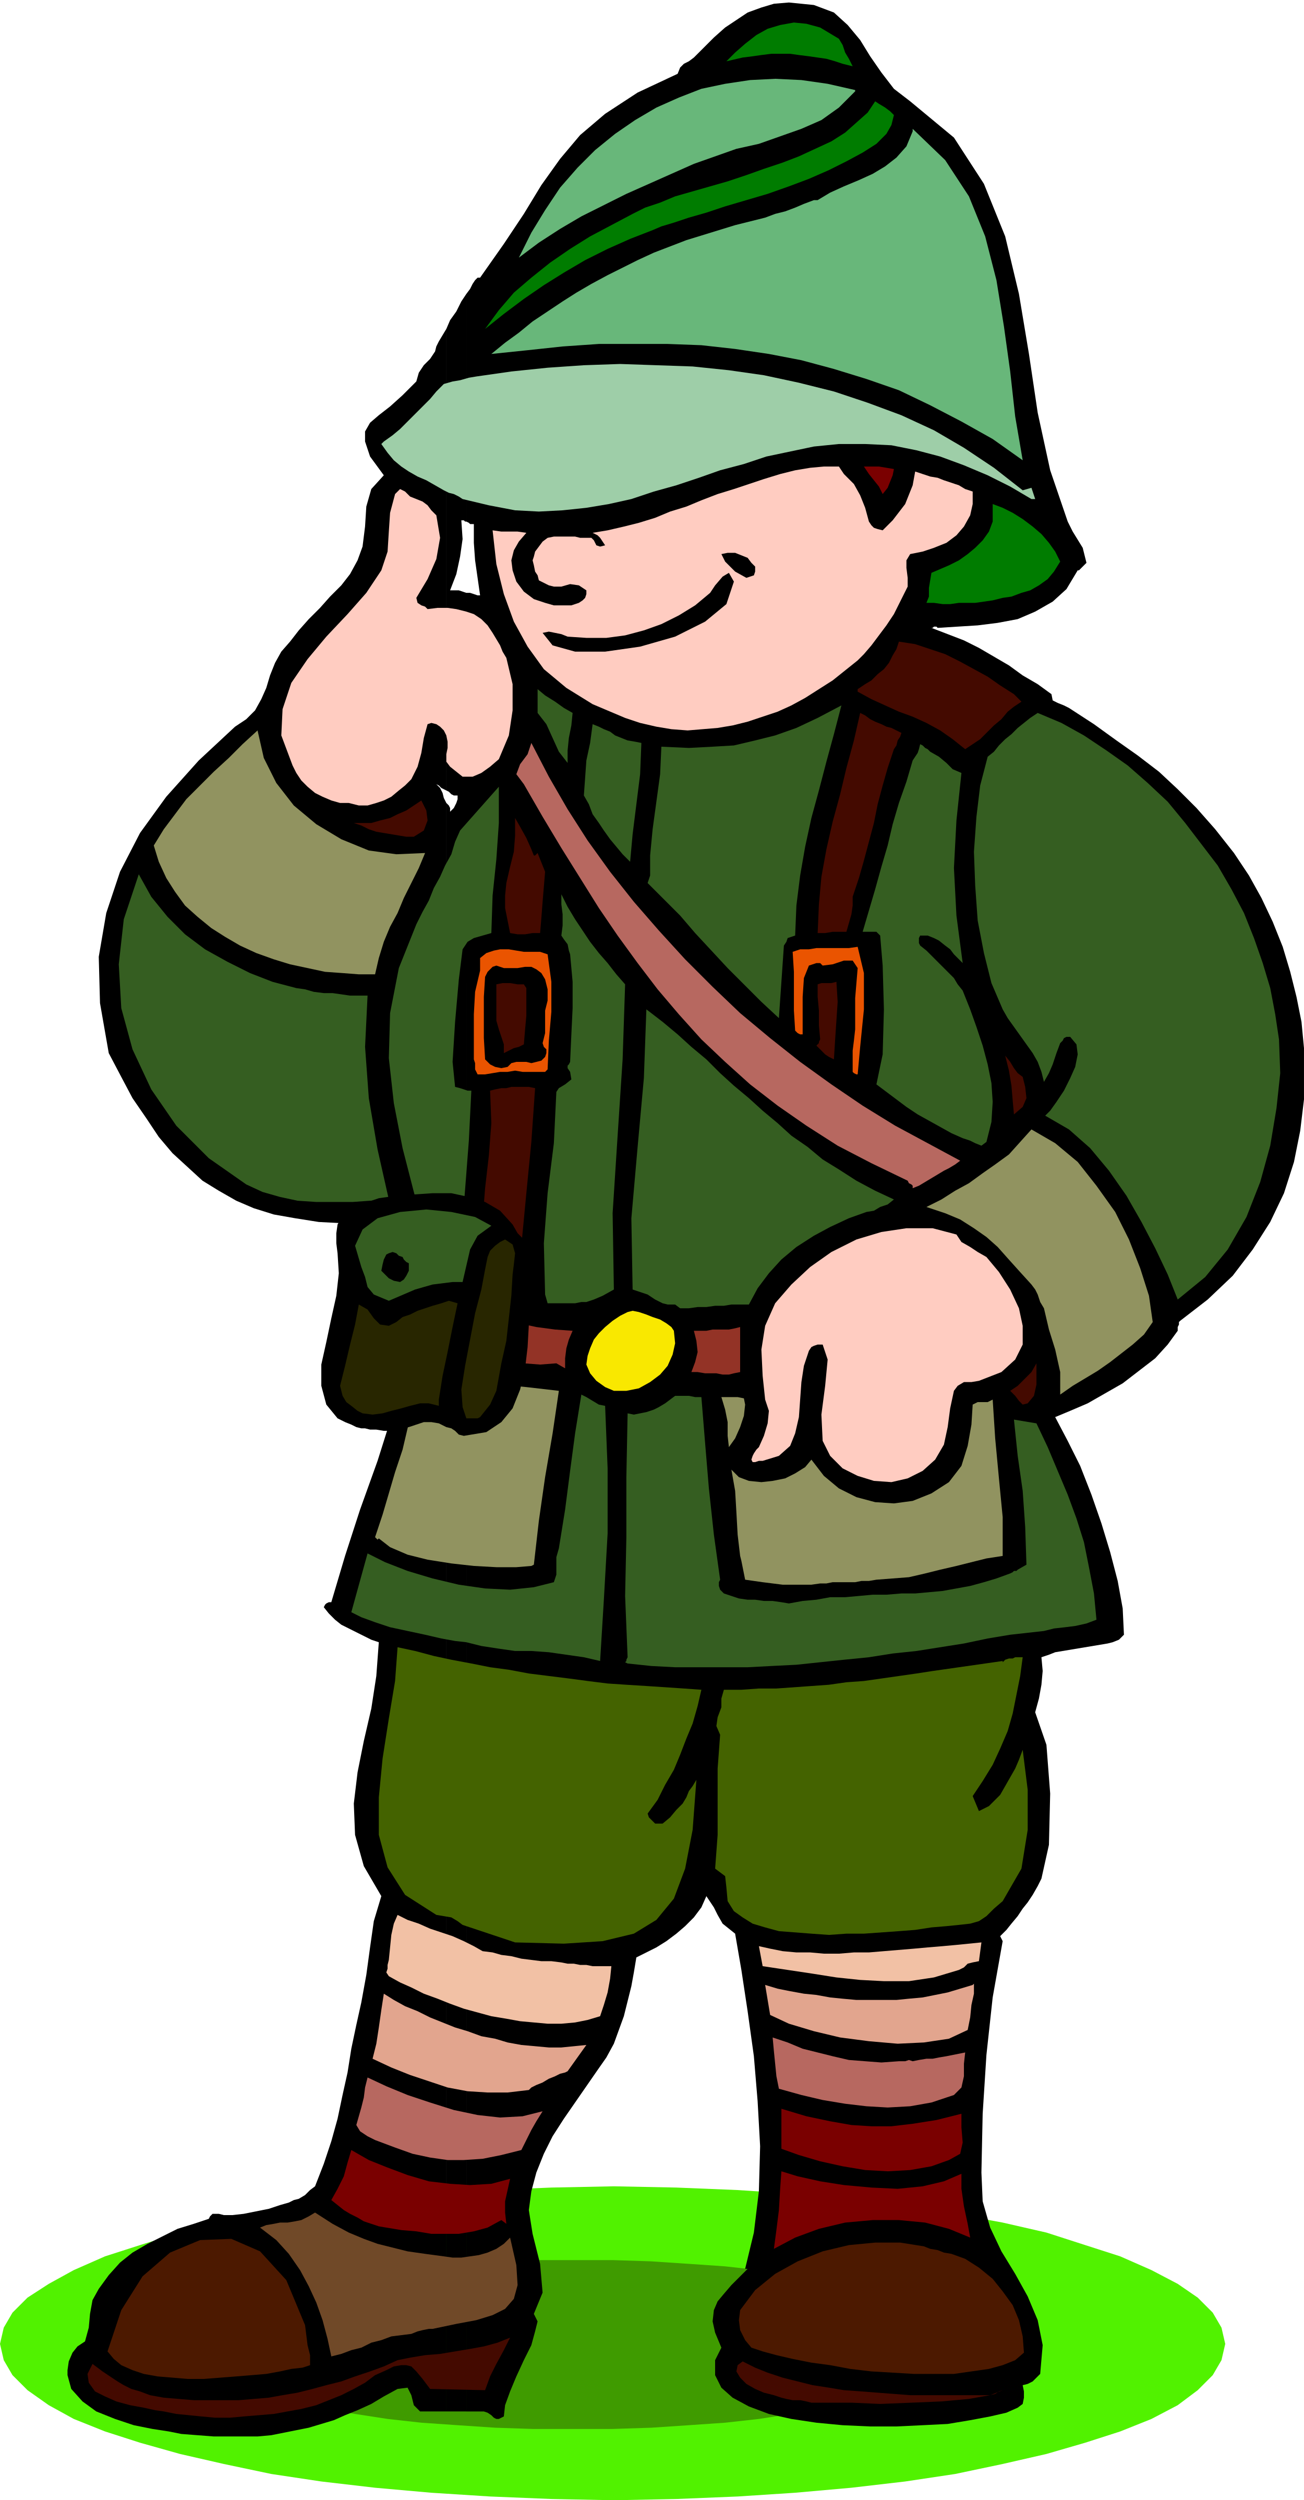 <svg xmlns="http://www.w3.org/2000/svg" fill-rule="evenodd" height="1.999in" preserveAspectRatio="none" stroke-linecap="round" viewBox="0 0 1043 1999" width="1.043in"><style>.pen1{stroke:none}.brush4{fill:#000}.brush5{fill:#007c00}.brush6{fill:#68b77a}.brush8{fill:#7a0000}.brush9{fill:#ffccc1}.brush10{fill:#440a00}.brush11{fill:#355e21}.brush12{fill:#919360}.brush13{fill:#b76860}.brush15{fill:#933326}.brush22{fill:#282600}</style><path class="pen1" style="fill:#51f200" d="m491 1748 50 1 49 2 46 3 45 4 43 6 40 6 38 7 35 8 31 10 28 9 25 11 21 11 16 11 12 12 7 12 3 13-3 13-7 12-12 12-16 12-21 11-25 10-28 9-31 9-35 8-38 8-40 6-43 5-45 4-46 3-49 2-50 1-50-1-49-2-47-3-45-4-43-5-40-6-38-8-35-8-32-9-28-9-25-10-20-11-17-12-12-12-7-12-3-13 3-13 7-12 12-12 17-11 20-11 25-11 28-9 32-10 35-8 38-7 40-6 43-6 45-4 47-3 49-2 50-1z"/><path class="pen1" style="fill:#3f9b00" d="M458 1807h32l31 1 30 2 29 2 27 3 26 3 24 4 22 5 20 4 18 6 15 5 14 6 10 6 8 6 4 7 2 7-2 7-4 7-8 6-10 6-14 6-15 6-18 5-20 5-22 4-24 4-26 4-27 3-29 2-30 2-31 1h-64l-30-1-30-2-29-2-27-3-26-4-24-4-22-4-20-5-18-5-15-6-13-6-11-6-8-6-4-7-2-7 2-7 4-7 8-6 11-6 13-6 15-5 18-6 20-4 22-5 24-4 26-3 27-3 29-2 30-2 30-1h32z"/><path class="pen1 brush4" d="M863 456h-1l-9 15-11 10-14 8-14 6-16 3-16 2-16 1-16 1-1-1h-2l-1 1h-1l13 5 13 5 12 6 12 7 12 7 11 8 12 7 11 8 1 5 4 2 5 2 4 2 20 13 18 13 17 12 17 13 15 14 15 15 15 17 15 19 12 18 10 18 9 19 8 20 6 20 5 20 4 20 2 21v41l-3 25-5 25-8 25-11 23-14 22-16 21-20 19-22 17-1 1v2l-1 2v3l-8 11-10 11-13 10-13 10-14 8-14 8-14 6-12 5 10 19 10 20 9 23 8 23 7 23 6 23 4 22 1 21-4 4-5 2-4 1-6 1-6 1-6 1-6 1-6 1-6 1-6 1-5 2-6 2 1 11-1 11-2 11-3 11 9 26 3 39-1 41-6 27-3 6-4 7-4 6-4 5-4 6-5 6-4 5-5 5 2 4-8 45-5 46-3 47-1 47h2-2l1 23 6 21 9 19 11 18 10 18 8 19 4 20-2 23-3 3-3 3-4 2-4 1 1 5v5l-1 5-4 3-9 4-13 3-16 3-18 3-20 1-21 1h-21l-22-1-21-2-20-3-18-4-16-6-13-7-9-8-5-10v-12l5-10-5-12-2-9 1-9 3-7 5-6 6-7 6-6 7-7h-2l7-29 4-33 1-36-2-36-3-36-5-36-5-33-5-29-10-8-4-7-3-6-6-9-4 9-6 8-7 7-7 6-8 6-8 5-8 4-8 4-2 12-2 11-3 12-3 12-4 11-4 11-6 11-7 10-9 13-9 13-9 13-9 14-7 14-6 15-4 15-2 15 3 19 6 24 2 23-7 17 3 6-2 8-3 11-6 12-6 13-5 12-4 11-1 9-2 1-2 1h-2l-2-1-2-2-3-2-3-1h-14V474h3l3 1 3 1h2l-2-14-2-14-1-14v-15h-3l-1-1-2-1V235l3-4 2-4 2-3 2-2h2l19-27 16-24 14-23 15-21 16-19 20-17 26-17 32-15 2-5 3-3 4-2 4-3 8-8 8-8 9-8 9-6 9-6 11-4 10-3 12-1 20 2 16 6 11 10 10 12 8 13 9 13 10 13 13 10 35 29 24 37 17 42 11 46 8 48 7 47 10 46 14 41 4 8 8 13 3 12-6 6zM373 1928h-16V642l1 1 1 1 1 2v3l3-3 2-4 1-3v-3h-3l-2-1-2-2-2-1V263l3-7 5-7 4-8 4-6v182h-1l-1-1h-2l1 15-2 14-3 14-5 13h7l3 1 3 1v1454zm-16 0h-21l-5-5-2-8-3-6-8 1-11 6-10 6-11 5-10 4-9 4-10 3-10 3-10 2-10 2-10 2-11 1h-35l-13-1-13-1-10-2-13-2-15-3-15-5-15-6-11-8-9-10-3-11v-4l1-7 3-7 4-5 6-4 3-11 1-11 2-11 5-9 8-11 9-10 10-8 12-7 12-6 12-6 13-4 12-4 1-2 2-2h5l4 1h7l9-1 10-2 10-2 9-3 7-2 4-2 4-1 5-3 4-4 4-3 7-18 6-18 5-18 4-19 4-18 3-19 4-19 4-18 4-22 3-22 3-21 6-20-14-24-7-25-1-25 3-25 5-25 6-26 4-26 2-27-6-2-6-3-6-3-6-3-6-3-5-4-5-5-4-5 1-2 1-1 2-1h2l11-37 12-37 14-39 12-38 9-39 5-39-1-38-9-38-23 1-21 1-19-1-19-3-17-3-16-5-14-6-14-8-13-8-12-11-12-11-11-13-10-15-11-16-9-17-10-19-7-40-1-37 6-35 11-33 16-31 21-29 26-29 29-27 9-6 7-7 5-9 4-9 3-10 4-10 5-9 7-8 7-9 8-9 9-9 8-9 9-9 7-9 6-11 4-11 2-16 1-16 4-14 10-11-11-15-4-12v-8l4-7 7-6 9-7 10-9 11-11 2-7 4-6 5-5 4-6 1-4 2-4 3-5 3-5v369l-2-1-2-1-2-2-2-1 3 3 2 4 1 4 2 4v1286z"/><path class="pen1 brush5" d="m671 31 3 5 2 6 3 5 3 6-8-2-6-2-7-2-7-1-7-1-8-1-7-1h-15l-8 1-7 1-8 1-13 3 7-7 8-7 9-7 9-5 10-3 11-2 10 1 11 3 15 9z"/><path class="pen1 brush6" d="m684 73-13 13-14 10-16 7-17 6-17 6-18 4-17 6-17 6-18 8-18 8-18 8-18 9-18 9-17 10-17 11-16 12 10-20 11-18 12-18 14-16 14-14 16-13 16-11 17-10 18-8 18-7 19-4 20-3 20-1 21 1 21 3 22 5v1z"/><path class="pen1 brush5" d="m715 92-2 8-4 7-8 8-11 7-13 7-14 7-16 7-16 6-17 6-17 5-17 5-15 5-14 4-12 4-10 3-7 3-18 7-18 8-18 9-17 10-16 10-16 11-16 12-15 12 11-15 12-14 14-12 15-12 16-11 16-10 17-9 17-9 10-5 12-4 12-5 14-4 14-4 14-4 15-5 14-5 15-5 13-5 13-6 13-6 11-7 9-8 9-8 6-9 3 2 5 3 4 3 3 3z"/><path class="pen1 brush6" d="M651 160h3l10-6 11-5 12-5 11-5 10-6 9-7 8-9 5-12v-2l26 25 19 29 13 32 9 35 6 37 5 36 4 36 6 35-24-17-25-14-25-13-25-12-26-9-26-8-26-7-26-5-27-4-27-3-27-1h-55l-29 2-28 3-29 3 11-9 11-8 11-9 12-8 12-8 11-7 12-7 13-7 12-6 12-6 13-6 13-5 13-5 13-4 13-4 13-4 8-2 8-2 8-2 8-3 8-2 8-3 7-3 8-3z"/><path class="pen1" style="fill:#9ecea8" d="m818 392 7-2 3 9h-3l-17-10-18-9-19-8-19-7-19-5-20-4-21-1h-21l-20 2-19 4-19 4-18 6-19 5-17 6-18 6-18 5-18 6-18 4-18 3-19 2-19 1-19-1-21-4-21-5-3-2-4-2-4-1-4-2-7-4-7-4-7-3-7-4-6-4-6-5-5-6-5-7 2-2 7-5 6-5 6-6 6-6 6-6 6-6 5-6 6-6 7-2 6-1 7-2 6-1 28-4 29-3 29-2 29-1 29 1 29 1 29 3 28 4 28 6 28 7 27 9 27 10 26 12 24 14 24 16 23 18z"/><path class="pen1 brush8" d="m715 375-1 5-2 5-2 5-4 5-3-6-4-5-4-5-4-6h12l6 1 6 1z"/><path class="pen1 brush9" d="m675 379 8 8 5 9 4 10 3 11 2 3 2 2 3 1 4 1 8-8 10-13 6-15 2-11 6 2 6 2 6 1 5 2 6 2 6 2 5 3 6 2v10l-2 9-5 9-6 7-8 6-10 4-9 3-10 2-3 5v6l1 8v7l-3 6-4 8-4 8-6 9-6 8-6 8-6 7-5 5-10 8-10 8-11 7-11 7-11 6-11 5-12 4-12 4-12 3-12 2-12 1-12 1-13-1-12-2-13-3-12-4-26-11-21-13-18-15-13-18-11-20-8-22-6-24-3-27 7 1h13l7 1-6 7-4 7-2 8 1 8 3 9 6 8 8 6 9 3 7 2h14l6-2 3-2 2-2 1-3v-3l-6-4-7-1-7 2h-6l-4-1-4-2-4-2-1-4-2-3-1-5-1-4 1-3 1-4 3-4 3-4 4-3 5-1h17l4 1h9l2 2 2 4 3 1 4-1-2-3-2-3-2-2-4-2 12-2 13-3 12-3 13-4 12-5 13-4 12-5 13-5 13-4 12-4 12-4 13-4 12-3 12-2 11-1h12l4 6zm-326 33 3 18-3 17-7 16-9 15 1 4 3 2 3 1 2 2 8-1h8l7 1 8 2 6 2 6 4 5 5 4 6 3 5 3 5 2 5 3 5 5 21v21l-3 20-8 19-7 6-7 5-7 3h-8l-5-4-5-4-3-4v-6l1-5v-5l-1-5-2-4-3-3-3-2-4-1-3 1-3 11-2 12-3 11-5 10-5 5-5 4-6 5-6 3-6 2-7 2h-7l-8-2h-7l-7-2-7-3-6-3-6-5-5-5-4-6-3-6-9-24 1-21 7-21 13-19 15-18 17-18 15-17 12-18 5-15 1-16 1-15 4-15 4-4 4 2 4 4 5 2 5 2 4 3 3 4 4 4z"/><path class="pen1 brush5" d="m848 449-5 8-5 6-7 5-7 4-7 2-8 3-7 1-8 2-7 1-7 1h-13l-7 1h-6l-7-1h-6l2-5v-7l1-6 1-6 7-3 7-3 8-4 7-5 6-5 6-6 5-7 3-8v-14l8 3 8 4 8 5 8 6 7 6 6 7 5 7 4 8z"/><path class="pen1 brush4" d="m603 460-6 2-9-5-8-8-3-6 5-1h6l5 2 5 2 3 4 3 3v4l-1 3zm-16 5-6 18-17 14-24 12-28 8-28 4h-24l-18-5-8-10 5-1 5 1 5 1 5 2 15 1h16l15-2 15-4 14-5 14-7 13-8 12-10 4-6 6-7 5-3 4 7z"/><path class="pen1 brush10" d="m811 555 6 6-6 4-5 4-5 6-6 5-5 5-6 6-6 4-6 4-10-8-10-7-11-6-11-5-11-4-11-5-11-5-11-6v-2l6-4 5-3 5-5 5-4 4-5 3-6 3-5 2-6 13 2 12 4 12 4 12 6 11 6 11 6 10 7 11 7z"/><path class="pen1 brush11" d="m458 570-1 10-2 10-1 10v10l-7-9-5-11-5-11-7-9v-19l6 5 8 5 7 5 7 4zm178 178-3 1-3 1-1 3-2 3-4 58-14-13-13-13-14-14-13-14-13-14-12-14-13-13-13-13 2-6v-16l2-21 3-22 3-22 1-22 22 1 19-1 17-1 17-4 16-4 17-6 17-8 19-10-6 23-6 22-6 23-6 22-5 23-4 23-3 24-1 24zm220 81h-3l-2 1-1 2-2 2-3 8-3 9-3 7-4 7-2-8-3-8-4-7-5-7-5-7-5-7-5-7-4-7-9-21-6-24-5-26-2-28-1-27 2-28 3-25 6-23 5-4 4-5 5-5 5-4 5-5 5-4 5-4 6-4 19 8 18 10 18 12 17 12 16 14 16 15 14 17 13 17 13 17 11 19 10 19 8 20 7 20 6 20 4 21 3 20 1 27-3 28-5 30-8 29-11 28-15 26-18 22-22 18-8-20-10-21-11-21-12-21-14-20-15-18-17-15-19-11 4-4 5-7 6-9 5-10 4-9 2-10-1-8-5-6z"/><path class="pen1 brush10" d="m721 586-1 3-2 3-1 4-2 3-5 15-4 14-4 15-3 15-4 15-4 15-4 14-5 15v7l-1 7-2 7-2 7h-11l-6 1h-6l1-23 2-22 4-22 5-22 6-22 5-21 6-22 5-22 4 2 4 3 4 2 5 2 4 2 4 1 4 2 4 2z"/><path class="pen1 brush11" d="m504 689-6-6-5-6-5-6-5-7-4-6-5-7-3-8-4-7 1-14 1-14 3-14 2-15 5 2 4 2 5 2 4 3 5 2 5 2 6 1 5 1-1 25-3 24-3 24-2 22z"/><path class="pen1 brush12" d="m340 682-5 12-6 12-6 12-5 12-6 11-5 12-4 13-3 13h-13l-13-1-14-1-14-3-14-3-13-4-14-5-13-6-12-7-11-7-11-9-10-9-8-11-7-11-6-13-4-13 8-13 9-12 9-12 11-11 11-11 12-11 11-11 12-11 5 22 10 20 14 18 18 15 20 12 22 9 22 3 23-1z"/><path class="pen1 brush13" d="M730 950v-2l-1-1-2-1-1-2-29-14-27-14-25-16-23-16-22-17-20-18-19-18-18-20-17-20-16-21-16-22-15-22-15-24-15-24-15-25-15-26-6-8 3-8 6-8 3-9 14 27 15 26 16 25 18 25 19 24 20 23 21 23 22 22 22 21 24 20 24 19 25 18 25 17 26 16 26 14 26 14-4 3-5 3-4 2-5 3-5 3-5 3-5 3-5 2z"/><path class="pen1 brush11" d="m744 601 7 4 6 5 5 5 7 3-4 38-2 38 2 38 5 38-3-3-4-4-3-4-4-3-5-4-4-2-5-2h-6l-1 2v4l1 2 5 4 4 4 5 5 4 4 4 4 5 5 3 5 4 5 6 15 5 14 5 15 4 15 3 15 1 15-1 16-4 16-4 3-5-2-4-2-6-2-9-4-9-5-9-5-9-5-9-6-8-6-8-6-8-6 5-24 1-36-1-35-2-24-3-3h-11l5-17 5-17 5-18 5-17 4-17 5-17 6-17 5-17 2-3 2-3 1-3 1-4 2 1 2 2 2 1 2 2zM393 746l-7 2-7 2-5 3-4 6-3 24-3 34-2 32 2 20 4 1 3 1 3 1h3l-2 40-3 39-3 39 1 38-5-1-4-1-5-1-5-1-10-35-10-36-9-35-7-36-4-36 1-36 7-36 14-35 5-10 5-9 4-10 5-9 4-9 5-9 3-10 4-9 31-35v29l-2 29-3 29-1 30z"/><path class="pen1 brush10" d="M331 669h-6l-6-1-6-1-6-1-6-1-6-2-6-3-6-2h14l7-2 8-2 6-3 7-3 6-4 6-4 4 8 1 8-3 8-8 5zm96 15h1l1-1 1-1 6 15-1 12-1 12-1 13-1 12h-6l-6 1h-6l-6-1-2-10-2-10v-10l1-10 3-13 3-12 1-13v-14l4 7 5 9 4 9 2 5z"/><path class="pen1 brush11" d="m237 790 7 1 7 2 8 1h7l7 1 7 1h14l-2 41 3 41 7 41 9 40-15 1-14 1h-29l-15-1-14-3-14-4-13-6-30-21-26-26-20-29-15-32-9-33-2-35 4-36 12-36 10 18 13 16 14 14 16 12 18 10 18 9 18 7 19 5zm201 252-2-7-1-41 3-40 5-40 2-41 2-3 5-3 5-4-1-6-2-3v-2l1-1 1-2 1-22 1-21v-21l-2-22-1-3-1-5-3-4-2-3 1-8v-9l-1-8v-8l5 10 6 10 6 9 6 9 7 9 7 8 7 9 7 8-2 60-4 61-4 62 1 61-9 5-7 3-6 2h-4l-5 1h-22z"/><path class="pen1" d="M686 859h-1l-2-1-1-1v-17l1-8 1-9v-25l1-12 1-12-4-6h-7l-9 3-8 1-2-2h-3l-3 1-3 1-4 10-1 15v30h-2l-2-1-1-1-1-1-1-16v-31l-1-16 6-2h7l6-1h26l7-1 5 21v29l-3 30-2 22zm-248-96 3 22v24l-2 23-1 23-2 2h-18l-6-1-6 1h-6l-6 1-6 1h-6l-2-4v-5l-1-3v-36l1-18 4-17v-10l5-4 6-2 5-1h7l6 1 6 1h13l6 2z" style="fill:#ea5400"/><path class="pen1 brush4" d="m436 783 1 4 1 4v9l-2 8v18l-2 8 1 3 2 2v3l-1 3-3 3-4 1-4 1-4-1h-8l-4 1-3 3-5 1-5-1-4-2-4-4-1-17v-33l1-16 2-4 2-2 2-2 3-1 6 2h11l6-1h5l4 2 4 3 3 5z"/><path class="pen1 brush10" d="m669 785 1 16-1 15-1 15-1 16-4-2-3-2-3-3-4-4 1-1 1-1v-1l1-2-1-11v-12l-1-11v-10l3-1h8l4-1zm-248 5v22l-1 11-1 12-4 2-4 1-4 2-4 2v-7l-2-6-2-6-2-7v-29l5-1h6l6 1h5l2 3z"/><path class="pen1 brush11" d="m715 959-5 4-6 2-5 3-6 1-14 5-15 7-13 7-14 9-12 10-10 11-9 12-7 13h-14l-6 1h-7l-7 1h-7l-7 1h-7l-4-3h-6l-4-1-6-3-6-4-6-2-6-2-1-57 5-57 5-55 2-55 13 10 12 10 11 10 12 10 11 11 11 10 12 10 11 10 12 10 11 10 13 9 12 10 13 8 14 9 15 8 15 7z"/><path class="pen1 brush10" d="m818 861 2 8 1 9-3 7-7 6-1-11-1-12-2-12-3-12 4 5 3 5 3 4 4 3zm-430 170-1-13-1-13v-29l2-26 3-26 2-26-1-26 4-1 5-1h4l4-1h14l5 1-3 43-4 41-4 42 2 43h-4l-4-1-4-1-4-1-4-1-4-1-4-2-3-1z"/><path class="pen1 brush12" d="m835 1046-3-5-2-6-2-4-3-4-10-11-9-10-8-9-9-8-10-7-11-7-12-5-15-5 12-6 11-7 11-6 11-8 10-7 11-8 9-10 9-10 19 11 18 15 15 19 15 21 11 22 9 23 7 22 3 21-7 10-9 8-9 7-9 7-10 7-10 6-10 6-10 7v-18l-4-18-5-16-4-17z"/><path class="pen1 brush9" d="m765 987 4 6 7 4 6 4 7 4 10 12 9 14 7 15 3 14v15l-6 12-11 10-18 7-6 1h-6l-5 3-3 4-3 14-2 15-3 14-7 12-10 9-12 6-13 3-14-1-13-4-12-6-10-10-6-12-1-21 3-23 2-21-4-12h-4l-3 1-2 1-2 3-4 12-2 13-1 14-1 14-3 13-4 10-9 8-13 4h-3l-3 1h-2l-1-2 1-3 1-2 2-3 2-2 4-9 3-10 1-10-3-9-2-19-1-21 3-19 8-18 13-15 15-14 17-12 20-10 20-6 20-3h21l19 5z"/><path class="pen1 brush15" d="m458 1064-3 7-2 7-1 8v8l-7-4-13 1-13-1-13-1-12-3-12-3-12-3-12-5-12-4-1-8v-8l1-8v-9l14 4 14 4 14 4 14 4 13 4 14 3 15 2 14 1z"/><path class="pen1" style="fill:#f9e800" d="m539 1064 1 10-2 9-4 9-6 7-8 6-9 5-10 2h-10l-7-3-7-5-5-6-3-7 1-7 2-6 3-7 4-5 5-5 6-5 6-4 6-3 4-1 5 1 6 2 5 2 6 2 5 3 4 3 2 3z"/><path class="pen1 brush15" d="m553 1097 3-8 2-8-1-9-2-8h10l5-1h13l5-1 4-1v36l-5 1-4 1h-5l-5-1h-9l-6-1h-5z"/><path class="pen1 brush12" d="m421 1109 26 3-5 34-6 35-5 35-4 35-2 1-12 1h-16l-18-1-18-2-19-3-16-4-14-6-9-7-1 1-1-1-1-1 6-18 5-17 5-17 6-18 4-17 5-18 5-18 4-19 10 4 10 4 10 3 10 3 10 3 10 3 11 1 10 1z"/><path class="pen1 brush10" d="M829 1090v17l-2 9-5 6-4 1-3-3-3-4-4-4 6-4 5-5 6-6 4-7z"/><path class="pen1 brush11" d="m484 1124 2 50v52l-3 53-3 49-13-3-14-2-14-2-14-1h-13l-14-2-13-2-12-3-9-1-11-2-13-3-14-3-14-3-12-4-11-4-8-4 13-47 14 7 18 7 20 6 21 5 21 3 20 1 19-2 16-4 2-6v-14l2-7 5-31 4-31 4-30 5-31 4 2 5 3 5 3 5 1zm77-7 3 37 3 36 4 37 5 36-1 2v3l1 3 3 3 6 2 6 2 7 1h6l7 1h7l7 1 6 1 11-2 11-1 11-2h12l11-1 11-1h11l12-1h11l11-1 11-1 11-2 11-2 11-3 10-3 11-4 2-1 1-1h2l1-1 7-4-1-30-2-29-4-28-3-29 18 3 9 19 8 19 8 19 7 19 6 19 4 20 4 21 2 21-8 3-9 2-8 1-9 1-8 2-9 1-9 1-9 1-18 3-19 4-19 3-19 3-19 2-19 3-20 2-19 2-19 2-20 1-19 1h-58l-19-1-19-2-2-1 1-1v-1l1-2-2-49 1-47v-48l1-51 5 1 5-1 5-1 6-2 4-2 5-3 4-3 4-3h11l5 1h5z"/><path class="pen1 brush12" d="m596 1123-1 9-3 9-4 9-5 7-1-9v-11l-2-10-3-10h13l5 1 1 5zm105 140-6 1h-6l-5 1h-18l-5 1h-5l-7 1h-23l-8-1-8-1-7-1-7-1-1-5-1-5-1-5-1-4-2-17-1-18-1-17-3-17 6 6 8 3 10 1 9-1 10-2 8-4 8-5 5-6 10 13 12 10 14 7 15 4 15 1 15-2 15-6 14-9 10-13 5-16 3-17 1-16 4-2h8l4-2 2 31 3 32 3 31v31l-13 2-12 3-12 3-13 3-12 3-13 3-13 1-13 1z"/><path class="pen1" d="m561 1351-3 13-4 14-5 12-5 13-5 12-7 12-6 12-8 11 1 3 1 1 2 2 2 2h6l6-5 5-6 5-5 3-5 2-5 3-4 3-5-3 40-6 31-9 24-14 17-18 11-25 6-31 2-39-1-42-14-4-3-5-3-6-1-6-1-25-16-14-22-7-26v-30l3-31 5-32 5-30 2-27 14 3 15 4 14 3 16 3 15 3 15 2 16 3 16 2 16 2 15 2 16 2 15 1 16 1 15 1 15 1 14 1zm257-26-2 15-3 15-3 15-4 14-6 14-6 13-8 13-8 12 5 12 8-4 9-9 4-7 4-7 4-7 3-7 3-8 4 32v32l-5 31-15 26-7 6-6 6-6 4-7 2-9 1-10 1-12 1-13 2-13 1-14 1-14 1h-14l-14 1-14-1-13-1-13-1-11-3-10-3-8-5-7-5-5-8-1-11-1-9-8-6 2-27v-53l2-27-3-7 1-7 3-8v-7l2-7h14l14-1h14l14-1 14-1 14-1 14-2 14-1 14-2 14-2 14-2 13-2 14-2 14-2 14-2 14-2v1l2-2 3-1h3l2-1h6z" style="fill:#446300"/><path class="pen1" d="m386 1560 8 1 7 2 8 1 8 2 8 1 8 1h8l8 1 5 1h5l5 1h5l5 1h15l-1 10-2 11-3 10-3 9-10 3-10 2-11 1h-11l-11-1-11-1-11-2-12-2-11-3-11-3-11-4-10-4-11-4-10-5-9-4-9-5-2-3 1-3v-3l1-4 1-10 1-10 2-9 3-7 8 4 9 3 9 4 9 3 9 3 9 4 8 4 7 4zm381 15-20 6-20 3h-20l-19-1-19-2-19-3-20-3-20-3-3-16 9 2 10 2 11 1h11l11 1h12l12-1h12l12-1 12-1 12-1 11-1 12-1 11-1 10-1 10-1-2 15-5 1-4 1-3 3-4 2z" style="fill:#f2c1a5"/><path class="pen1" d="m616 1611-4-24 10 3 10 2 11 2 10 1 11 2 10 1 11 1h32l10-1 11-1 10-2 10-2 10-3 10-3 1-1v8l-2 9-1 10-2 10-15 7-20 3-21 1-23-2-23-3-21-5-20-6-15-7zm-162 45-2 1-4 1-4 2-5 2-5 3-5 2-4 2-2 2-17 2h-16l-16-1-16-3-15-5-15-5-15-6-15-7 3-12 2-13 2-14 2-13 8 5 9 5 10 4 10 5 10 4 10 4 10 3 11 4 11 2 10 3 11 2 11 1 11 1h10l10-1 10-1-15 21z" style="fill:#e2a58e"/><path class="pen1 brush13" d="M719 1648h5l3-1 3 1 5-1 6-1h5l5-1 6-1 5-1 5-1 5-1-1 9v10l-2 9-6 6-18 6-17 3-18 1-17-1-17-2-18-3-17-4-18-5-2-10-1-10-1-10-1-11 12 4 12 5 12 3 12 3 13 3 13 1 13 1 14-1zm-302 71-16 4-15 3-15 1h-13l-14-2-14-3-14-5-16-6-6-3-6-4-3-5 2-7 2-7 2-8 1-8 2-8 15 7 17 7 18 6 19 6 19 4 18 2 18-1 16-4-5 8-4 7-4 8-4 8z"/><path class="pen1 brush8" d="M769 1690v11l1 12-2 9-9 5-14 5-17 3-18 1-18-1-18-3-18-4-17-5-14-5v-32l20 6 19 4 17 3 16 1h16l17-2 19-3 20-5zm-361 52-2 9-2 9v9l1 9-4-3-11 6-11 3-12 2h-22l-12-2-12-1-12-2-6-1-6-2-6-2-5-3-6-3-5-3-5-4-5-4 5-9 5-10 3-11 3-10 14 8 15 6 16 6 17 5 17 2 16 1 17-1 15-4zm361-4v12l2 14 3 14 2 11-17-7-19-5-21-2h-21l-22 2-21 5-19 7-17 9 2-15 2-16 1-17 1-14 13 4 18 4 19 3 22 2 21 1 20-2 17-4 14-6z"/><path class="pen1" style="fill:#704928" d="m355 1804 7 1h7l7-1 7-1 7-2 7-3 6-4 5-5 5 22 1 16-3 11-7 8-10 5-13 4-16 3-19 4h-3l-5 1-4 1-5 2-8 1-8 1-8 3-8 2-8 4-8 2-8 3-8 2-3-14-4-15-5-14-6-13-7-13-9-13-10-11-13-10 5-2 6-1 5-1h6l6-1 5-1 6-3 5-3 14 9 13 7 12 5 11 4 12 3 12 3 14 2 15 2z"/><path class="pen1" d="m761 1802 11 4 11 7 11 9 8 10 8 11 5 12 3 13 1 13-7 6-10 4-11 3-14 2-14 2h-32l-17-1-17-1-17-2-16-3-15-2-15-3-13-3-11-3-9-3-5-6-4-8-1-8 1-8 12-16 16-13 18-10 20-8 21-5 21-2h20l19 3 5 2 6 1 5 2 6 1zm-517 57 1 8 1 8 2 8v8l-6 2-9 1-9 2-11 2-12 1-12 1-13 1-13 1h-13l-12-1-12-1-11-2-9-3-9-4-6-5-5-6 11-33 17-27 22-19 24-10 25-1 23 10 21 23 15 36z" style="fill:#4c1900"/><path class="pen1 brush10" d="m300 1899-8 6-9 5-10 5-10 4-10 4-12 3-11 2-11 2-12 1-12 1-11 1h-12l-11-1-10-1-10-1-10-2-7-1-9-2-11-2-11-3-9-4-8-4-5-7-1-7 4-8 8 6 6 4 6 4 5 3 6 3 7 2 8 3 11 2 12 1 12 1h36l12-1 12-1 11-2 12-2 12-3 11-3 12-3 11-4 12-4 11-4 11-5 10-2 12-2 12-1 12-2 12-2 11-2 11-3 10-4-5 10-6 11-5 10-4 11-44-1-6-8-5-6-4-4-4-1h-4l-6 1-6 3-9 4zm487 16h5l4-1 3-2 3-1-10 4-17 3-22 2-24 1-25 1-23-1h-32l-4-1-5-1h-6l-5-1-4-1-6-2-8-2-7-3-7-4-5-5-3-5 1-5 4-3 10 5 10 4 12 4 12 3 12 3 13 2 12 2 14 1 13 1 13 1 13 1h59z"/><path class="pen1 brush4" d="m414 986 10 10 3 16v17l-2 14-2 16-1 18-2 17-4 17-6 15-9 11-12 8-18 3-4-1-3-3-3-2-4-1-6-3-6-1h-6l-6 2-6 2-7 1-6 2h-7l-6-1h-5l-4-1h-3l-4-1-4-2-5-2-6-3-9-11-4-15v-17l4-18 4-19 4-18 2-18-1-16-1-8v-8l1-7 4-7 4-5 9-4 10-3 6-2 14-2 14-1 15-1h15l14 3 13 4 12 7 10 11 4 7z"/><path class="pen1 brush11" d="M370 1025h-8l-8 1-8 1-7 2-7 2-7 3-7 3-7 3-12-5-5-6-2-8-3-8-5-17 6-13 12-9 18-5 21-2 20 2 19 4 13 7-11 8-6 11-3 13-3 13z"/><path class="pen1 brush22" d="m410 1019-1 17-2 18-2 18-4 18-2 11-2 11-5 11-8 10-2 1h-9l-3-9-1-14 3-19 4-21 4-21 5-19 3-16 2-10 2-5 4-4 4-3 4-2 6 4 2 7-1 9-1 8z"/><path class="pen1 brush4" d="m322 1005 1 2 2 2 2 1v6l-2 4-2 3-3 2-5-1-4-2-3-3-3-3 1-5 1-4 2-4 2-1 3-1 3 1 2 2 3 1z"/><path class="pen1 brush22" d="m366 1042-4 19-4 20-4 19-3 19v5l-8-2h-7l-8 2-7 2-8 2-7 2-8 1-8-1-4-2-5-4-4-3-3-5-2-8 4-16 4-17 4-16 3-16 7 4 5 7 5 5 7 1 6-3 5-4 6-2 6-3 6-2 6-2 7-2 6-2 7 2z"/></svg>
